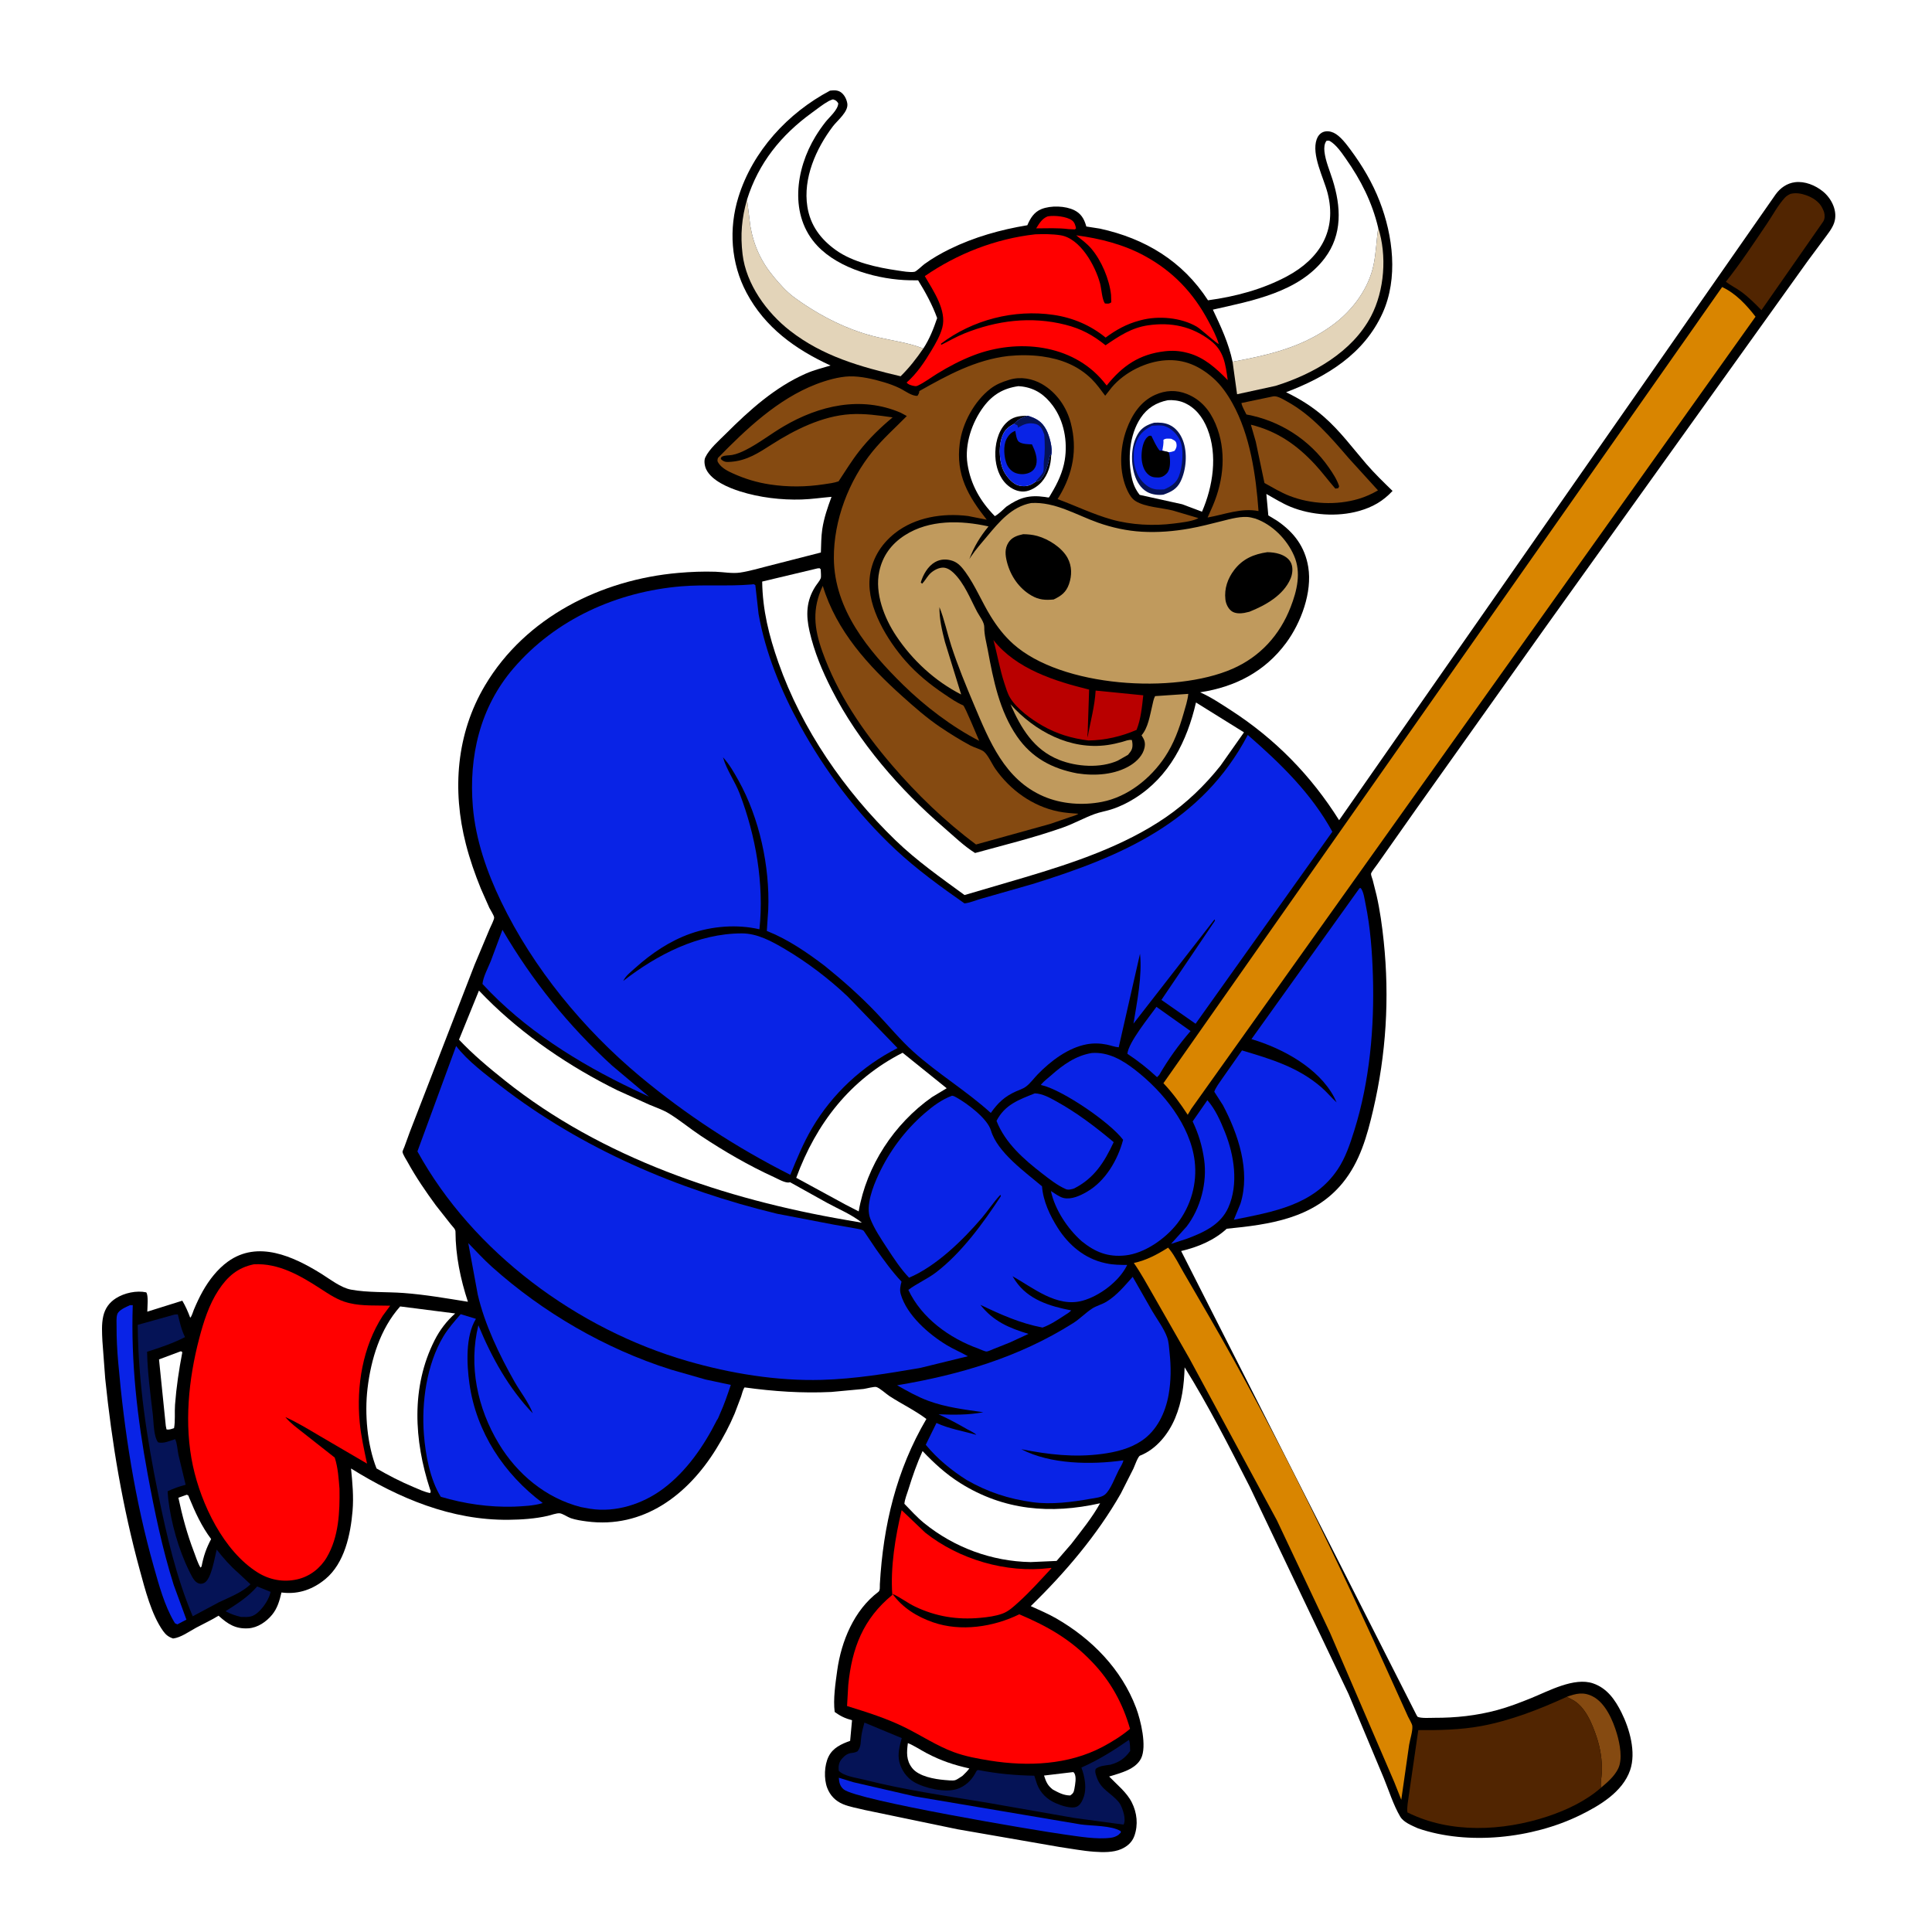<svg version="1.1" xmlns="http://www.w3.org/2000/svg" style="display: block;" viewBox="0 0 2048 2048" width="1024" height="1024">
<path transform="translate(0,0)" fill="rgb(255,255,255)" d="M -0 -0 L 2048 0 L 2048 2048 L -0 2048 L -0 -0 z"/>
<path transform="translate(0,0)" fill="rgb(0,0,0)" d="M 879.849 96.087 C 883.399 95.651 887.262 95.395 890.5 97.25 C 894.735 99.676 897.341 104.855 898.157 109.5 C 899.713 118.352 887.785 127.467 882.823 134.029 C 865.012 157.58 851.093 188.891 855.837 219.054 C 858.965 238.942 869.945 253.588 886.063 265.12 C 904.166 278.072 930.137 283.673 951.759 286.77 C 956.712 287.48 964.486 288.99 969.392 288.126 C 971.424 287.769 977.782 281.494 979.892 279.958 C 988.376 273.782 997.446 268.591 1006.86 263.981 C 1032.79 251.283 1060.61 243.462 1089.02 238.755 C 1092.2 231.36 1096.11 224.798 1103.96 221.639 C 1113.91 217.633 1129.43 218.136 1138.91 222.888 C 1145.79 226.338 1149.05 231.733 1151.19 238.864 L 1151.55 240.108 L 1165.89 242.342 C 1213.83 252.803 1253.55 276.713 1280.53 318.331 C 1309.6 314.399 1338.44 306.746 1364.38 292.839 C 1398.96 274.3 1417.5 244.395 1407.28 204.557 C 1403.18 188.571 1389.92 163.977 1395.76 147.595 C 1396.92 144.334 1399.26 141.325 1402.5 139.996 C 1406.04 138.547 1410.27 139.122 1413.65 140.687 C 1420.55 143.88 1426.97 152.513 1431.43 158.5 C 1444.08 175.494 1454.85 193.676 1462.52 213.471 C 1476.73 250.108 1482.23 295.006 1465.64 331.79 C 1446.02 375.266 1406.17 399.53 1363.31 415.774 C 1378.01 422.901 1391.13 431.043 1403.46 441.86 C 1420.57 456.871 1433.52 474.537 1448.23 491.64 C 1456.98 501.798 1466.59 511.066 1476.17 520.413 C 1465.95 531.36 1454.87 537.659 1440.45 541.708 C 1417.6 548.126 1389.99 546.224 1368.04 537.24 C 1359.18 533.612 1350.72 528.302 1342.38 523.608 L 1344.48 546.341 L 1353.94 552.134 C 1371.6 564.215 1383.25 579.518 1386.79 600.982 C 1391.21 627.733 1379.12 660.162 1363.38 681.458 C 1340.82 711.975 1309.37 728.24 1272.16 733.866 C 1283.59 738.938 1294.26 746.103 1304.74 752.877 C 1351.78 783.294 1389.73 822.034 1419.51 869.456 L 1882.28 206.026 C 1887.27 199.168 1894.25 194.219 1902.85 193.15 C 1913.2 191.861 1924.27 196.402 1932.23 202.822 C 1941.68 210.452 1948.43 224.053 1944.26 236.247 C 1942.25 242.139 1937.9 247.439 1934.27 252.423 L 1916.19 276.783 L 1638.87 664 L 1501.17 857.699 L 1460.08 916.071 C 1458.7 918.118 1453.48 924.498 1453.34 926.272 C 1453.23 927.766 1454.69 931.333 1455.12 932.846 L 1459.22 949.134 C 1462.84 965.089 1465.1 981.531 1466.8 997.799 C 1473.08 1057.9 1469.38 1117.53 1455.67 1176.37 C 1449.19 1204.16 1441.56 1231.64 1423.15 1254.09 C 1392.33 1291.69 1345.83 1298.05 1300.4 1302.51 C 1286.86 1314.95 1269.71 1321.98 1252.06 1326.15 L 1500.93 1816.8 C 1501.08 1817.07 1502.4 1819.7 1502.64 1819.82 C 1506.32 1821.7 1516.13 1820.94 1520.48 1820.95 C 1542.98 1821.04 1565.2 1818.67 1586.96 1812.79 C 1599.3 1809.45 1611.21 1804.88 1623.04 1800.09 C 1641.49 1792.63 1668.66 1777.59 1688.73 1784.46 C 1703.54 1789.53 1712.05 1801.76 1718.75 1815.17 C 1727.42 1832.51 1734.56 1857.4 1727.99 1876.46 C 1719.97 1899.73 1695.44 1914.16 1674.52 1924.37 C 1624.49 1948.78 1556.09 1956.43 1503.01 1938.07 C 1496.76 1935.19 1487.97 1931.88 1484.32 1925.73 C 1477.06 1913.51 1472.27 1897.99 1466.84 1884.8 L 1429.53 1795.72 L 1324.76 1576.01 C 1303.01 1533.34 1281.04 1490.11 1255.75 1449.4 C 1255.11 1468.37 1253.06 1485.69 1245.64 1503.37 C 1238.61 1520.14 1225.7 1536.28 1208.44 1543.06 C 1206.24 1543.93 1202.69 1554.16 1201.44 1556.86 L 1188.06 1583.31 C 1163.11 1627.15 1128.69 1667.55 1092.65 1702.55 C 1101.78 1706.75 1111.18 1710.67 1119.88 1715.7 C 1157.38 1737.36 1188.89 1769.43 1204.31 1810.41 C 1209.19 1823.38 1215.98 1851.23 1209.56 1864.03 C 1203.61 1875.88 1187.36 1879.54 1175.74 1883.19 C 1183.93 1891.72 1194.25 1899.82 1199.67 1910.45 C 1205.31 1921.54 1206.66 1934.3 1202.51 1946.05 C 1200.12 1952.82 1195.06 1957.25 1188.55 1960.11 C 1180.06 1963.85 1169.08 1963.56 1160 1962.92 C 1147.67 1962.05 1135.27 1959.6 1123.03 1957.86 L 1015 1939.1 L 916.439 1918.62 C 908.956 1916.71 900.549 1915.41 893.457 1912.41 C 885.532 1909.06 879.874 1903.18 876.849 1895.15 C 873.233 1885.54 873.786 1871.23 878.314 1862.05 C 882.946 1852.65 891.922 1848.73 901.188 1845.35 L 903.186 1823.5 C 895.951 1821.62 890.784 1819.1 884.793 1814.76 C 883.071 1801.23 885.599 1784.39 887.475 1770.85 C 891.774 1739.81 905.368 1706.78 931.055 1687.5 C 933.183 1685.9 932.53 1682.03 932.678 1679.41 C 936.216 1617.06 950.137 1558.43 982.009 1504.16 C 969.762 1494.94 955.824 1488.33 943 1480 C 939.428 1477.68 932.692 1471.41 929.001 1470.3 C 926.774 1469.63 918.481 1471.94 915.5 1472.35 L 881.204 1475.54 C 850.258 1477.03 819.937 1474.95 789.281 1470.7 C 787.398 1473.29 786.633 1477.36 785.595 1480.44 L 778.739 1498.48 C 773.287 1511.44 766.601 1523.9 759.222 1535.86 C 728.975 1584.88 681.83 1620.69 621.915 1612.76 C 616.46 1612.03 610.31 1611.15 605.103 1609.36 C 601.812 1608.23 596.459 1604.49 593.38 1604.16 C 590.126 1603.81 584.048 1606.07 580.676 1606.86 C 567.558 1609.93 552.66 1610.9 539.146 1611.04 C 478.336 1611.67 422.979 1588.27 372.104 1556.66 C 373.614 1571.59 374.995 1586.68 373.72 1601.68 C 371.591 1626.72 365.235 1657.08 344.85 1673.93 C 331.937 1684.61 317.005 1690.04 300.235 1688.3 L 298.36 1688.1 C 296.43 1696.56 294.073 1704.83 288.47 1711.66 C 282.333 1719.13 273.213 1725.45 263.354 1726.08 C 249.63 1726.96 241.431 1721.53 231.657 1712.7 C 224.099 1717.42 215.864 1721.15 208.018 1725.38 C 200.797 1729.28 191.718 1735.95 183.5 1736.87 C 178.79 1735.33 175.832 1733.06 172.927 1728.99 C 160.487 1711.56 153.808 1684.88 148.22 1664.45 C 129.982 1597.79 118.564 1530.02 111.527 1461.3 L 108.555 1421.54 C 108.144 1412.95 107.546 1403.8 109.436 1395.32 C 111.284 1387.03 115.795 1380.7 122.985 1376.15 C 131.822 1370.56 144.716 1367.73 155 1369.95 C 157.547 1373.13 156.164 1385.79 156.139 1390.43 L 193.267 1378.79 C 196.724 1384.68 199.269 1390.4 201.618 1396.81 C 203.221 1395.61 204.639 1390.37 205.475 1388.39 C 208.294 1381.73 211.358 1375.05 214.916 1368.75 C 221.593 1356.92 230.419 1345.44 241.491 1337.41 C 273.243 1314.41 310.945 1331.85 340.221 1349.99 C 349.677 1355.85 361.175 1365.02 372.029 1367.05 C 389.763 1370.36 409.776 1369.28 427.848 1370.63 C 450.694 1372.33 473.395 1376.3 496.003 1379.93 C 488.123 1356.01 482.901 1330.8 482.828 1305.49 C 482.821 1302.92 479.638 1300.02 477.987 1297.96 L 462.112 1277.82 C 451.356 1263.15 440.873 1247.87 432.107 1231.91 C 430.697 1229.34 427.057 1223.85 426.676 1221.05 C 426.581 1220.36 428.333 1216.62 428.624 1215.83 L 434.606 1199.43 L 503.02 1022.86 L 519.178 984.362 C 520.123 982.17 524.068 974.548 523.811 972.531 C 523.501 970.085 519.96 964.841 518.726 962.342 L 509.723 941.982 C 503.406 926.498 498.021 910.996 493.857 894.791 C 479.167 837.633 483.65 777.752 514.201 726.46 C 557.244 654.197 637.25 614.417 719.204 607.293 C 732.228 606.16 745.319 605.633 758.388 606.061 C 766.776 606.336 776.195 608.184 784.5 606.965 C 794.396 605.512 804.585 602.404 814.317 599.971 L 870.162 585.68 C 870.483 577.508 870.433 569.002 871.651 560.917 C 873.447 548.999 877.282 537.935 881.449 526.675 C 870.836 527.559 860.446 529.155 849.761 529.488 C 828.244 530.157 805.056 527.39 784.5 520.887 C 772.278 517.02 754.426 509.612 748.62 497.544 C 746.958 494.089 745.965 488.402 747.666 484.815 C 751.977 475.723 762.521 466.682 769.603 459.603 C 794.46 434.761 821.482 410.464 853.956 396.132 C 862.425 392.395 871.538 390.056 880.41 387.466 C 843.144 370.342 810.949 347.209 791.352 310.328 C 774.727 279.041 772.317 242.432 782.773 208.833 C 797.935 160.11 835.108 119.793 879.849 96.087 z"/>
<path transform="translate(0,0)" fill="rgb(255,0,0)" d="M 1110.24 229.5 L 1111.27 229.265 C 1118.01 228.177 1130.59 229.453 1136.21 233.5 C 1139.13 235.597 1139.88 238.675 1140.63 242 L 1139.5 243.166 L 1132.88 242.896 C 1121.55 241.43 1109.8 242.053 1098.39 242.08 C 1101.59 236.952 1104.47 231.903 1110.24 229.5 z"/>
<path transform="translate(0,0)" fill="rgb(255,255,255)" d="M 1137.49 1878.5 C 1138.27 1878.88 1138.33 1878.79 1138.86 1879.68 C 1141.34 1883.82 1139.68 1891.79 1138.88 1896.38 C 1138.25 1899.96 1137.48 1901.23 1134.5 1903.26 C 1127.45 1903.23 1122.16 1900.28 1116.12 1897.05 C 1110.42 1892.69 1108.87 1888.75 1106.71 1882.15 L 1137.49 1878.5 z"/>
<path transform="translate(0,0)" fill="rgb(5,19,86)" d="M 272.624 1681.7 L 286.837 1687.44 C 285.35 1694.74 279.989 1702.9 274.704 1708.02 C 268.007 1714.5 264.101 1714.25 255.37 1714.01 C 249.487 1712.6 244.42 1710.92 239.108 1707.96 C 251.63 1699.95 262.758 1693.04 272.624 1681.7 z"/>
<path transform="translate(0,0)" fill="rgb(255,255,255)" d="M 197.92 1584.5 C 200.137 1585.26 199.584 1585.3 200.446 1587.39 C 207.034 1603.34 213.439 1617.54 223.798 1631.47 C 218.537 1641.43 215.791 1649.51 213.675 1660.5 L 212.53 1661.73 C 209.533 1656.8 207.589 1650.22 205.5 1644.78 C 198.313 1626.05 193.275 1607.25 189.102 1587.66 L 197.92 1584.5 z"/>
<path transform="translate(0,0)" fill="rgb(255,255,255)" d="M 191.381 1432.5 C 192.827 1432.61 192.177 1432.32 193.257 1433.5 C 189.687 1452.07 186.979 1470.14 185.547 1489 C 184.93 1497.12 185.96 1505.97 184.5 1513.9 C 181.618 1514.75 179.455 1515.89 176.5 1515.19 L 175.754 1511.5 L 168.559 1441.02 L 191.381 1432.5 z"/>
<path transform="translate(0,0)" fill="rgb(255,255,255)" d="M 962.392 1847.74 C 969.256 1850.55 975.966 1855.12 982.574 1858.58 C 997.68 1866.5 1011 1870.88 1027.54 1874.61 C 1025.45 1877.56 1022.83 1879.97 1020.25 1882.5 C 1018.18 1883.72 1014.8 1886.36 1012.6 1887.03 C 1010.04 1887.82 1004.13 1887.12 1001.35 1886.88 C 990.601 1885.97 973.87 1883.09 966.916 1874.17 C 960.492 1865.92 961.098 1857.43 962.392 1847.74 z"/>
<path transform="translate(0,0)" fill="rgb(133,74,17)" d="M 1660.9 1798.7 C 1670.61 1795.2 1678.35 1793.19 1688.27 1798.22 C 1701.95 1805.16 1709.93 1824.05 1714.03 1838 C 1717.05 1848.26 1720.38 1864.93 1715.19 1875.1 C 1711.01 1883.3 1704.12 1889.12 1697.23 1894.96 C 1696.28 1890.08 1697.82 1883.85 1698.02 1878.77 C 1698.53 1866.2 1696.49 1853.3 1692.52 1841.38 C 1687.83 1827.29 1680.35 1808.46 1666.18 1801.5 L 1660.9 1798.7 z"/>
<path transform="translate(0,0)" fill="rgb(192,154,93)" d="M 1071.13 746.551 C 1096.9 775.209 1134.49 795.376 1174 789.756 C 1179.34 788.996 1184.63 787.792 1189.82 786.348 C 1192.92 785.487 1196.67 783.799 1199.87 784.5 L 1200.38 787.566 C 1200.95 793.641 1199.38 795.852 1195.68 800.192 L 1184.8 806.355 C 1166.36 814.543 1141.37 812.864 1122.84 805.536 C 1095.76 794.821 1082.28 771.868 1071.13 746.551 z"/>
<path transform="translate(0,0)" fill="rgb(9,35,230)" d="M 1225.88 1067.31 L 1262.04 1092.97 C 1249.47 1107.53 1238.45 1122.85 1228.82 1139.5 L 1226.5 1141.85 C 1216.54 1132.54 1206.42 1124.59 1195.07 1117.07 C 1196.09 1105.13 1218.37 1077.78 1225.88 1067.31 z"/>
<path transform="translate(0,0)" fill="rgb(9,35,230)" d="M 889.167 1884.5 L 904.703 1889.24 L 969.845 1904.26 L 1115.22 1928.84 L 1145.9 1934.01 C 1157.58 1935.61 1178.17 1935.04 1187.93 1941.02 L 1188.2 1942.5 L 1185.5 1945.14 C 1183 1946.78 1180.56 1947.72 1177.6 1948.11 C 1162.48 1950.1 1143.67 1946.74 1128.5 1944.65 C 1099.25 1940.63 908.232 1908.5 894.341 1896.8 C 890.327 1893.42 889.535 1889.48 889.167 1884.5 z"/>
<path transform="translate(0,0)" fill="rgb(9,35,230)" d="M 1279.86 1166.26 C 1288.37 1175.91 1293.82 1188.41 1298.54 1200.23 C 1308.31 1224.67 1313.1 1255.14 1302.08 1280 C 1293.96 1298.3 1275.98 1306.41 1258.36 1313.02 L 1241.33 1318.61 L 1257.89 1300.16 C 1272.72 1280.81 1279.82 1253.46 1276.44 1229.3 C 1274.41 1214.85 1270.52 1201.94 1264.25 1188.74 L 1279.86 1166.26 z"/>
<path transform="translate(0,0)" fill="rgb(9,35,230)" d="M 137.87 1383.5 L 140.725 1383.5 C 138.721 1443.96 145.468 1502.88 156.477 1562.33 C 163.835 1602.06 171.979 1641.48 184.132 1680.09 L 197.62 1716.88 L 188.016 1721.89 L 185.5 1720.73 L 184.551 1719.17 C 174.326 1701.85 168.561 1680.37 163.102 1661.12 C 143.063 1590.46 131.671 1517.08 125.281 1443.96 C 124.184 1431.41 123.492 1418.75 123.573 1406.15 C 123.599 1402.26 123.104 1396.75 124.333 1393.16 C 125.933 1388.49 133.67 1385.53 137.87 1383.5 z"/>
<path transform="translate(0,0)" fill="rgb(227,212,185)" d="M 1460.93 241.477 C 1470.35 270.759 1467.68 307.823 1453.39 335.184 C 1433.63 373.037 1391.57 396.819 1352.03 409.066 L 1311.35 417.916 L 1306.58 383.473 C 1345.79 376.238 1381.61 367.912 1414.16 343.401 C 1434.33 328.207 1451.11 305.372 1456.15 280.307 C 1458.73 267.434 1459.13 254.427 1460.93 241.477 z"/>
<path transform="translate(0,0)" fill="rgb(81,37,1)" d="M 1898.04 205.5 C 1903.52 204.167 1909.14 205.025 1914.4 206.859 C 1921.39 209.298 1928.57 213.786 1931.82 220.698 L 1932.3 221.772 C 1932.78 222.791 1933.28 223.746 1933.59 224.835 C 1934.51 228.087 1934.52 231.928 1932.69 234.838 L 1867.2 328.79 C 1860.61 321.98 1853.27 314.659 1845.57 309.115 C 1840.37 305.368 1834.61 302.586 1829.49 298.68 C 1845.1 279.006 1859.27 257.497 1873.35 236.666 C 1879.31 227.839 1884.81 217.394 1892 209.601 C 1893.74 207.708 1895.73 206.566 1898.04 205.5 z"/>
<path transform="translate(0,0)" fill="rgb(9,35,230)" d="M 532.616 985.651 C 563.983 1039.34 602.78 1087.52 648.681 1129.44 L 687.965 1162.5 L 671.405 1154.74 C 613.05 1127.02 555.489 1090.92 511.444 1043.02 C 512.158 1035.53 517.332 1026.08 520.183 1018.97 L 532.616 985.651 z"/>
<path transform="translate(0,0)" fill="rgb(5,19,86)" d="M 185.006 1393.5 C 186.171 1393.34 187.326 1393.34 188.5 1393.3 C 190.686 1402.09 192.123 1409.16 196.118 1417.4 C 183.16 1424.02 169.765 1428.55 155.917 1432.92 C 156.394 1455.43 159.428 1477.28 162.016 1499.6 C 162.978 1507.9 162.735 1522.25 167.5 1528.9 C 172.983 1530.6 180.238 1527.35 185.675 1525.52 C 187.832 1530.12 188.123 1537.08 189.162 1542.18 L 196.785 1573.95 C 190.266 1575.59 183.694 1577.89 177.665 1580.85 L 178.344 1589 C 181.238 1613.83 189.286 1642.62 200.366 1664.95 C 202.352 1668.95 205.106 1675.48 209.087 1677.77 C 211.457 1679.13 213.491 1679.19 216 1678.19 C 224.075 1674.98 227.52 1650.73 229.73 1642.63 C 236.617 1651.45 243.972 1659.86 252.431 1667.19 L 265.52 1679.4 C 256.474 1688.23 243.213 1693.13 231.912 1698.55 L 204.292 1713.33 C 186.968 1672.31 176.731 1628.08 167.853 1584.58 C 155.668 1524.88 146.476 1465.44 145.993 1404.39 L 185.006 1393.5 z"/>
<path transform="translate(0,0)" fill="rgb(185,0,0)" d="M 1153.77 784.941 C 1136.26 782.756 1120.37 778.048 1104.99 769.238 C 1093.23 762.505 1077.87 751.403 1070.8 739.756 C 1067.95 735.054 1066.39 729.444 1064.67 724.236 C 1059.74 709.292 1057.21 693.647 1053.06 678.471 C 1077.11 709.102 1118.17 722.087 1154.52 731 L 1153.01 776.261 C 1152.77 778.265 1152.66 779.817 1152.88 781.846 C 1155.78 764.996 1160.4 749.388 1161.43 732.045 L 1211.91 737.049 C 1210.57 749.166 1209.39 762.331 1204.79 773.726 C 1188.79 780.658 1171.24 784.77 1153.77 784.941 z"/>
<path transform="translate(0,0)" fill="rgb(227,212,185)" d="M 978.753 369.426 C 971.447 380.132 963.922 389.743 954.688 398.874 C 912.221 388.825 872.562 377.906 837.432 350.566 C 812.761 331.367 790.95 301.337 787.139 269.495 C 784.706 249.166 786.204 231.141 791.9 211.521 L 795.376 239.5 C 798.983 260.582 806.899 277.526 820.584 293.911 C 826.755 301.3 833.335 308.715 841.036 314.577 L 844.068 316.772 C 869.571 335.131 899.679 350.408 930.466 357.487 C 946.817 361.247 963.07 363.295 978.753 369.426 z"/>
<path transform="translate(0,0)" fill="rgb(9,35,230)" d="M 1096.94 1159 C 1105.17 1159.3 1112.71 1163.6 1119.78 1167.5 C 1141.41 1179.42 1161.73 1194.85 1180.56 1210.74 C 1170.71 1231.8 1160.1 1248.86 1138.76 1259.74 C 1136.39 1260.66 1132.4 1261.63 1129.97 1260.57 C 1120.79 1256.58 1112.58 1250.03 1104.71 1243.94 C 1085.15 1228.8 1065.54 1211.68 1056.35 1188.18 C 1065.23 1170.91 1079.96 1165.8 1096.94 1159 z"/>
<path transform="translate(0,0)" fill="rgb(133,74,17)" d="M 1348.86 420.336 C 1349.86 420.169 1350.31 420.027 1351.27 420.073 C 1355.3 420.265 1360.54 423.485 1364.1 425.447 C 1390.95 440.236 1410.29 463.209 1429.98 486 L 1460.72 519.803 C 1454.23 523.632 1447.2 526.76 1439.97 528.888 C 1416.52 535.786 1389.65 534.495 1366.89 525.636 C 1357.67 522.05 1349.03 516.752 1340.38 512.003 L 1331.19 468.265 L 1325.98 450.182 C 1353.52 456.954 1374.4 471.358 1393.66 492.015 C 1401.36 500.271 1408.07 509.444 1415.5 517.943 L 1418.63 517.5 L 1419.54 515.5 C 1417.42 508.584 1412.87 501.719 1408.76 495.775 C 1388.16 466.014 1356.63 445.805 1321.25 439.358 C 1319.45 435.619 1316.72 431.283 1315.96 427.218 L 1348.86 420.336 z"/>
<path transform="translate(0,0)" fill="rgb(255,255,255)" d="M 1237.81 424.286 C 1243.15 423.791 1249.63 424.586 1254.62 426.66 C 1267.14 431.86 1275.04 442.351 1279.92 454.646 C 1290.95 482.436 1285.78 515.721 1274.16 542.436 L 1253.25 534.558 L 1208.11 524.585 C 1204 519.379 1201.44 513.8 1199.96 507.34 C 1195.23 486.612 1197.12 461.059 1209.18 442.941 C 1216.09 432.567 1225.77 426.646 1237.81 424.286 z"/>
<path transform="translate(0,0)" fill="rgb(5,19,86)" d="M 1223.44 448.1 C 1229.05 447.795 1234.45 448.003 1239.66 450.377 C 1246.66 453.571 1251.43 460.095 1254.05 467.173 C 1258.87 480.2 1257.53 498.016 1251.44 510.417 C 1247.48 518.48 1241.33 521.499 1233.35 524.329 C 1227.9 525.146 1221.01 524.295 1216.13 521.548 C 1209.02 517.541 1204.86 510.435 1202.57 502.83 C 1198.53 489.412 1198.93 472.395 1206.12 460.125 C 1210.13 453.26 1216.08 450.226 1223.44 448.1 z"/>
<path transform="translate(0,0)" fill="rgb(9,35,230)" d="M 1221.17 451.264 C 1225.29 451.131 1230.55 450.455 1234.51 451.681 C 1241.49 453.842 1247.52 459.96 1250.71 466.5 C 1255.43 476.153 1253.47 495.346 1249.53 505.147 C 1246.6 512.435 1241 515.752 1234.11 518.78 C 1228.68 519.021 1224.63 519.355 1219.52 517.034 C 1213.55 514.322 1207.6 507.612 1205.28 501.491 L 1204.74 500 C 1202.01 492.957 1201.62 488.05 1201.85 480.5 C 1201.95 477.138 1202.6 474.298 1203.6 471.071 C 1206.75 460.928 1212.16 456.074 1221.17 451.264 z"/>
<path transform="translate(0,0)" fill="rgb(255,255,255)" d="M 1232.16 477.787 C 1232.8 473.922 1233.56 470.172 1233.29 466.234 C 1235.75 464.439 1238.62 464.996 1241.5 465.104 C 1243.89 466.427 1246.38 467.019 1247 470 C 1247.67 473.23 1246.86 475.49 1245 477.948 C 1242.91 478.772 1241.21 479.21 1238.97 479.44 C 1236.77 478.648 1234.45 478.269 1232.16 477.787 z"/>
<path transform="translate(0,0)" fill="rgb(0,0,0)" d="M 1238.97 479.44 L 1239.68 482.333 C 1240.58 487.895 1241.02 497.314 1236.93 501.712 C 1234.33 504.518 1231.4 506.157 1227.5 506.161 C 1222.6 506.165 1219.54 505.483 1216.02 501.87 C 1211.4 497.122 1209.94 488.919 1210.1 482.5 C 1210.26 476.583 1211.66 467.363 1216.34 463.29 C 1218.06 461.794 1218.18 461.78 1220.5 462.001 C 1223.18 467.345 1225.37 472.742 1229.1 477.471 L 1232.16 477.787 C 1234.45 478.269 1236.77 478.648 1238.97 479.44 z"/>
<path transform="translate(0,0)" fill="rgb(5,19,86)" d="M 916.333 1826.02 L 955.881 1842.45 C 953.725 1850.45 951.342 1859.05 953.272 1867.38 C 955.276 1876.02 961.082 1884.43 968.78 1888.94 C 980.065 1895.54 1001.56 1900.54 1014.25 1896.5 C 1022.88 1893.76 1029.88 1887.37 1034.05 1879.34 L 1035.03 1877.5 C 1035.98 1876.37 1036.35 1876.16 1037.7 1876.42 C 1057.48 1880.28 1076.3 1881.95 1096.4 1882.34 L 1099.39 1891.48 C 1103.04 1900.88 1110.02 1907.47 1119.19 1911.47 C 1124.85 1913.95 1135.74 1917.71 1141.45 1915.14 C 1144.62 1913.71 1146.54 1910.35 1147.85 1907.26 L 1148.3 1906.14 C 1152.39 1896.16 1149.94 1883.46 1146.33 1873.7 C 1164.68 1865.53 1180.15 1855.85 1196.6 1844.43 C 1198.17 1847.05 1197.79 1852.95 1198.02 1856.13 C 1192.29 1864.03 1186.61 1867.98 1177.09 1870.66 C 1171.77 1871.52 1165.83 1871.65 1161.5 1875.07 C 1160.43 1878.01 1161.48 1880.63 1162.41 1883.48 C 1166.95 1897.3 1177.63 1900.2 1186.02 1910.44 C 1188.6 1913.58 1190.46 1919.23 1191.39 1923.12 C 1192.17 1926.37 1192.67 1931.32 1191 1934.16 L 1139.33 1927.2 L 1045.26 1910.73 C 1001.69 1903.49 958.879 1897.43 915.982 1886.53 C 908.375 1884.6 894.291 1882.89 889.08 1877 C 888.616 1871.74 889.202 1867.98 892.846 1863.92 C 895.652 1860.79 898.707 1858.58 902.961 1858.19 C 905.379 1857.97 906.771 1857.54 908.956 1856.5 C 913.089 1851.51 912.169 1846.09 913.093 1840 C 913.806 1835.3 915.064 1830.59 916.333 1826.02 z"/>
<path transform="translate(0,0)" fill="rgb(255,255,255)" d="M 424.193 1384.88 L 482.502 1392.32 C 473.443 1400.35 466.154 1409.94 460.692 1420.73 C 435.501 1470.5 438.946 1526.89 455.777 1578.5 C 456.445 1580.58 456.908 1580.61 456 1582.72 C 449.966 1581.63 443.879 1578.66 438.243 1576.3 C 424.614 1570.58 411.902 1564.03 399.151 1556.62 C 389.243 1531.48 386.416 1498.77 389.574 1471.98 C 393.242 1440.86 403.005 1408.67 424.193 1384.88 z"/>
<path transform="translate(0,0)" fill="rgb(255,255,255)" d="M 1079.58 409.346 L 1083.5 409.703 C 1097.61 411.61 1107.59 418.693 1115.91 429.899 C 1127.96 446.131 1131.88 467.932 1128.69 487.656 C 1126.68 500.086 1121.14 512.132 1114.63 522.793 C 1114.31 523.319 1112.16 527.231 1111.77 527.399 C 1111.5 527.516 1108.23 526.875 1107.84 526.82 C 1090.86 524.429 1080.84 527.383 1066.76 537.101 C 1062.95 540.472 1059.02 544.641 1054.59 547.147 C 1039.23 531.547 1028.97 513.733 1025.57 491.806 C 1022.36 471.069 1030.3 447.658 1042.66 431.113 C 1052.25 418.275 1063.81 411.559 1079.58 409.346 z"/>
<path transform="translate(0,0)" fill="rgb(0,0,0)" d="M 1114.28 482.646 C 1114.04 492.899 1110.95 503.21 1104.08 511.009 C 1099.7 515.979 1092.32 520.592 1085.61 521.007 C 1078.76 521.43 1072.27 518.238 1067.31 513.672 C 1059.2 506.204 1055.56 494.541 1055.11 483.742 C 1054.6 471.662 1057.57 457.581 1066.21 448.701 C 1073.03 441.698 1080.11 440.732 1089.33 440.711 C 1083.62 442.805 1079.14 444.46 1075.12 449.201 C 1067.67 453.065 1064.09 456.576 1061.61 464.759 C 1058.41 475.347 1059.34 491.619 1065 501.2 C 1068.12 506.478 1073.91 513.259 1080.08 514.689 C 1086.09 516.08 1090.96 515.323 1096 511.895 L 1097.39 510.906 C 1098.88 510.397 1100.68 509.881 1101.99 508.995 C 1107.21 505.477 1110.86 492.997 1111.95 487.188 C 1112.31 485.28 1112.63 483.772 1113.49 482 L 1114.28 482.646 z"/>
<path transform="translate(0,0)" fill="rgb(9,35,230)" d="M 1089.33 440.711 C 1098.32 443.293 1104.41 446.836 1109 455.361 C 1112.32 461.504 1116.31 475.635 1114.28 482.646 L 1113.49 482 C 1112.63 483.772 1112.31 485.28 1111.95 487.188 C 1110.86 492.997 1107.21 505.477 1101.99 508.995 C 1100.68 509.881 1098.88 510.397 1097.39 510.906 L 1096 511.895 C 1090.96 515.323 1086.09 516.08 1080.08 514.689 C 1073.91 513.259 1068.12 506.478 1065 501.2 C 1059.34 491.619 1058.41 475.347 1061.61 464.759 C 1064.09 456.576 1067.67 453.065 1075.12 449.201 C 1079.14 444.46 1083.62 442.805 1089.33 440.711 z"/>
<path transform="translate(0,0)" fill="rgb(5,19,86)" d="M 1089.33 440.711 C 1098.32 443.293 1104.41 446.836 1109 455.361 C 1112.32 461.504 1116.31 475.635 1114.28 482.646 L 1113.49 482 C 1112.63 483.772 1112.31 485.28 1111.95 487.188 C 1110.86 492.997 1107.21 505.477 1101.99 508.995 C 1100.68 509.881 1098.88 510.397 1097.39 510.906 C 1099.33 508.44 1105.09 502.759 1105.88 500.118 C 1106.78 497.078 1106.08 492.152 1106.55 488.795 C 1107.85 479.614 1107.63 470.098 1107 460.855 L 1105.28 456.36 C 1103.91 453.266 1101.54 450.481 1098.19 449.546 C 1090.65 447.441 1085.33 449.532 1079.19 453.387 L 1078.5 450.822 L 1075.12 449.201 C 1079.14 444.46 1083.62 442.805 1089.33 440.711 z"/>
<path transform="translate(0,0)" fill="rgb(0,0,0)" d="M 1093.89 471.026 C 1097.01 477.365 1100.23 485.529 1098.38 492.717 C 1097.54 495.954 1095.5 498.686 1092.59 500.359 C 1087.93 503.048 1081.76 503.254 1076.75 501.477 C 1072.38 499.929 1068.73 495.963 1067.08 491.716 C 1064.29 484.539 1063.3 472.781 1066.83 465.7 C 1068.9 461.544 1071.83 458.26 1076.26 456.728 C 1076.78 459.707 1077.54 466.606 1080.21 468.434 C 1083.66 470.792 1089.79 470.97 1093.89 471.026 z"/>
<path transform="translate(0,0)" fill="rgb(255,255,255)" d="M 977.945 1538.19 C 990.177 1551.04 1002.75 1562.6 1017.86 1572.1 C 1064.08 1601.16 1113.81 1605.27 1166.16 1593.53 C 1157.75 1608.73 1146.27 1622.75 1135.72 1636.52 L 1120.04 1654.65 L 1092.5 1655.87 C 1051.34 1655.14 1011.48 1640.45 979.529 1614.5 C 972.064 1608.44 965.403 1600.98 958.688 1594.09 C 959.098 1589.22 961.505 1583.52 962.968 1578.78 C 967.228 1564.98 971.993 1551.35 977.945 1538.19 z"/>
<path transform="translate(0,0)" fill="rgb(255,255,255)" d="M 956.799 1115.96 L 1003.53 1153.59 L 987.928 1163 C 947.84 1191.28 918.51 1235.77 910.239 1284.13 L 896.32 1276.96 L 844.045 1248.52 C 865.192 1190.8 901.35 1144.23 956.799 1115.96 z"/>
<path transform="translate(0,0)" fill="rgb(9,35,230)" d="M 488.326 1393.07 L 504.52 1398.02 C 493.252 1416.27 494.745 1446.29 497.642 1466.82 C 504.895 1518.23 534.305 1562.59 575.329 1593.29 C 565.87 1596.27 554.451 1596.65 544.586 1597.13 C 518.299 1597.83 492.452 1594.14 467.249 1586.65 C 455.772 1568.17 451.05 1541.98 449.365 1520.62 C 446.693 1486.74 452.264 1446.38 469.9 1416.82 C 475.045 1408.2 481.792 1400.65 488.326 1393.07 z"/>
<path transform="translate(0,0)" fill="rgb(255,255,255)" d="M 1306.58 383.473 C 1302.49 363.938 1294.19 346.167 1285.68 328.24 C 1327.1 318.86 1377.1 309.799 1404.35 273.574 C 1423.23 248.474 1421.59 219.041 1412.56 190.422 C 1409.57 180.919 1405.01 170.529 1403.96 160.578 C 1403.56 156.729 1403.73 152.345 1406.18 149.223 C 1407.52 149.166 1408.58 148.823 1409.76 149.526 C 1416.57 153.581 1422.11 161.764 1426.6 168.153 C 1442.52 190.763 1454.52 214.42 1460.93 241.477 C 1459.13 254.427 1458.73 267.434 1456.15 280.307 C 1451.11 305.372 1434.33 328.207 1414.16 343.401 C 1381.61 367.912 1345.79 376.238 1306.58 383.473 z"/>
<path transform="translate(0,0)" fill="rgb(255,255,255)" d="M 791.9 211.521 C 804.053 172.811 827.983 143.187 860.579 119.566 C 866.339 115.392 872.301 110.546 878.5 107.134 C 880.009 106.304 881.37 105.844 883 105.314 C 886.349 106.495 886.542 106.608 888.592 109.5 C 888.37 116.386 879.205 124.081 875.072 129.32 C 871.258 134.156 867.727 139.249 864.515 144.503 C 843.166 179.426 836.29 228.688 866.477 260.639 C 889.749 285.271 931.746 296.514 964.731 297.109 L 973.248 297.146 C 981.03 309.777 988.385 323.218 993.421 337.205 C 989.609 348.466 985.313 359.43 978.753 369.426 C 963.07 363.295 946.817 361.247 930.466 357.487 C 899.679 350.408 869.571 335.131 844.068 316.772 L 841.036 314.577 C 833.335 308.715 826.755 301.3 820.584 293.911 C 806.899 277.526 798.983 260.582 795.376 239.5 L 791.9 211.521 z"/>
<path transform="translate(0,0)" fill="rgb(133,74,17)" d="M 872.187 621.033 C 886.638 668.802 920.495 705.876 956.969 738.5 C 969.545 749.749 982.482 761.172 996.494 770.615 C 1006.93 777.649 1017.64 784.34 1028.73 790.301 C 1032.43 792.29 1040.09 794.379 1042.97 796.751 C 1047.4 800.393 1051.59 809.979 1055.04 814.909 C 1070.86 837.548 1094.74 854.774 1122 860.247 C 1129.05 861.664 1135.9 862.125 1143.08 862.568 C 1141.52 864.091 1137.2 865.14 1135 865.916 L 1113.1 873.436 L 1034.64 895.199 C 1001.86 870.815 971.772 841.793 945.244 810.779 C 914.477 774.809 887.718 735.515 871.706 690.64 C 862.92 666.017 860.669 645.356 872.187 621.033 z"/>
<path transform="translate(0,0)" fill="rgb(9,35,230)" d="M 1157.33 1116.23 C 1174.88 1114.93 1189.95 1123.76 1203.3 1134.14 C 1232.79 1157.05 1261.79 1192.59 1266.41 1230.83 C 1269.26 1254.47 1262.37 1278.56 1247.71 1297.26 C 1235.2 1313.21 1213.26 1328.68 1192.76 1330.82 C 1174.31 1332.75 1160.77 1327.22 1146.68 1315.78 C 1131.68 1302.52 1118.22 1282.29 1114.01 1262.53 C 1117.85 1264.89 1123.15 1268.98 1127.5 1269.94 C 1135.85 1271.77 1144.94 1267.51 1152.01 1263.45 C 1171.78 1252.1 1184.83 1229.73 1190.54 1208.23 C 1176.66 1189.74 1126.83 1155.82 1104.84 1150.49 L 1103.37 1150.14 L 1103.93 1149.25 C 1106.73 1145.96 1110.89 1142.87 1114.16 1139.97 C 1126.9 1128.7 1140.2 1119.07 1157.33 1116.23 z"/>
<path transform="translate(0,0)" fill="rgb(255,255,255)" d="M 507.705 1050.06 L 515.215 1057.79 C 554.511 1097.39 604.412 1131.11 654.424 1155.75 L 688.362 1171.03 C 695.197 1173.94 702.758 1176.45 709.076 1180.31 C 720.706 1187.42 731.464 1196.43 742.861 1203.99 C 767.409 1220.29 793.621 1235.54 820.44 1247.78 C 824.505 1249.64 831.753 1253.91 836.26 1253.51 L 837.5 1253.21 L 876.685 1275.02 C 888.944 1281.75 902.737 1287.3 913.634 1296.12 L 896.923 1293.23 C 768.516 1271.18 638.161 1227.58 535.154 1145.37 C 518.104 1131.76 501.57 1117.98 486.569 1102.07 L 507.705 1050.06 z"/>
<path transform="translate(0,0)" fill="rgb(81,37,1)" d="M 1697.23 1894.96 C 1681.24 1909.03 1660.63 1918.81 1640.5 1925.48 C 1593.16 1941.14 1537.34 1943.95 1491.94 1921.23 C 1491.11 1915.7 1492.86 1908.39 1493.48 1902.78 L 1503.44 1834 C 1525.45 1834.17 1548.15 1833.71 1569.84 1829.73 C 1601.24 1823.97 1631.97 1811.9 1660.9 1798.7 L 1666.18 1801.5 C 1680.35 1808.46 1687.83 1827.29 1692.52 1841.38 C 1696.49 1853.3 1698.53 1866.2 1698.02 1878.77 C 1697.82 1883.85 1696.28 1890.08 1697.23 1894.96 z"/>
<path transform="translate(0,0)" fill="rgb(217,133,0)" d="M 1238.25 1322.55 L 1239.85 1324.45 C 1245.52 1331.58 1249.75 1340.48 1254.36 1348.38 L 1281.73 1395.52 C 1355.25 1522.37 1418.87 1655.6 1478.83 1789.3 L 1492.55 1819.66 C 1493.65 1822.07 1496.87 1827.16 1497.12 1829.61 C 1497.67 1834.91 1494.61 1844.07 1493.73 1849.68 L 1485.41 1907.81 L 1478.02 1889.18 L 1409.8 1730.64 L 1353.55 1611.57 L 1261.07 1440.5 L 1222.5 1372.95 C 1215.79 1361.4 1209.6 1349.76 1201.91 1338.8 C 1215.35 1335.97 1226.72 1329.76 1238.25 1322.55 z"/>
<path transform="translate(0,0)" fill="rgb(255,255,255)" d="M 866.63 602.5 L 868.796 602.341 L 869.999 603.5 C 869.993 605.723 870.686 611.227 869.973 613.062 C 868.924 615.76 865.783 619.353 864.151 621.941 C 854.628 637.051 854.219 652.038 858.101 669.054 C 863.127 691.082 871.6 711.288 881.841 731.338 C 910.22 786.893 953.619 836.732 1000.66 877.348 C 1011.1 886.359 1021.94 896.937 1033.62 904.216 C 1064.96 895.599 1096.19 887.995 1126.92 877.13 C 1138.45 873.053 1149.08 867.004 1160.43 862.877 C 1165.97 860.863 1171.93 859.906 1177.57 858.148 C 1186.55 855.352 1195.05 851.194 1203 846.198 C 1239.53 823.247 1258.33 785.636 1267.79 744.677 L 1318.68 776.328 L 1293.77 811.677 C 1277.16 832.608 1257.95 851.093 1235.91 866.274 C 1191.61 896.781 1137.69 914.721 1086.49 929.968 L 1022.45 948.791 C 997.233 930.378 971.499 912.299 949.027 890.503 C 895.209 838.303 850.032 773.231 825.147 702.324 C 815.148 673.835 808.37 646.791 807.946 616.479 L 866.63 602.5 z"/>
<path transform="translate(0,0)" fill="rgb(255,0,0)" d="M 1097.44 248.382 C 1106.29 248.066 1115.38 248.01 1124.16 249.379 C 1145.21 252.664 1161.02 281.693 1166.09 300.389 C 1167.65 306.128 1168.13 317.316 1171.25 321.696 C 1174.37 321.841 1175.4 322.34 1178.01 320.5 L 1177.74 312.5 C 1175.96 295.976 1167.57 276.125 1156.79 263.51 C 1152.21 258.149 1146.31 253.837 1140.83 249.446 C 1165.74 252.714 1190.79 259.019 1213 271.05 C 1243.29 287.46 1264.95 310.276 1281.04 340.561 C 1285.11 348.221 1289.46 356.259 1291.94 364.597 C 1289.55 364.173 1273.31 349.039 1268.76 346.368 C 1251.9 336.478 1227.95 334.463 1209.28 339.435 L 1207.5 339.924 C 1194.14 343.514 1183.09 349.649 1172.01 357.849 C 1156.07 344.786 1137.17 336.756 1116.71 333.776 C 1074.99 327.701 1031.19 338.895 997.5 364.297 L 997.725 365.56 C 1005.92 361.524 1013.7 356.93 1022.19 353.5 C 1056.58 339.619 1093.05 335.015 1129.35 344.226 C 1146.24 348.513 1158.36 355.126 1171.93 366.014 C 1186.35 356.223 1199.38 347.388 1217.05 344.843 C 1241.51 341.319 1263.34 345.875 1283.15 360.964 C 1297.58 371.951 1299.07 386.102 1301.44 402.93 C 1289.58 390.766 1276.67 378.915 1259.8 374.336 L 1258 373.873 C 1250.3 371.83 1242.61 371.433 1234.69 372.351 C 1207.67 375.482 1189.77 387.821 1173.14 408.657 L 1169.61 404.314 C 1136.44 364.49 1078.47 358.797 1032.03 376.645 C 1018.6 381.804 1005.6 388.619 993.374 396.177 C 986.734 400.284 980.027 405.384 972.984 408.733 C 971.509 409.435 970.678 409.429 969 409.149 C 966.444 408.724 962.615 407.683 961.06 405.5 C 971.888 396.023 980.089 383.69 987.42 371.423 C 991.894 363.937 996.557 355.858 998.854 347.376 C 1003.83 328.987 989.267 308.19 980.324 292.699 C 1014.94 268.822 1055.45 253.035 1097.44 248.382 z"/>
<path transform="translate(0,0)" fill="rgb(9,35,230)" d="M 1441.16 941.5 L 1442.39 941.367 C 1445.49 944.921 1446.54 953.446 1447.51 958.132 C 1452.64 983.072 1454.56 1009 1455.34 1034.41 C 1457 1089.01 1451.99 1146.19 1435.56 1198.5 C 1431.15 1212.54 1426.37 1227.08 1418.15 1239.4 C 1392.56 1277.77 1349.73 1284.47 1307.93 1293 L 1314.98 1275.82 C 1325.74 1241.26 1312.53 1202.17 1296.36 1171.56 L 1287.18 1157.27 C 1288.89 1152.42 1292.62 1147.81 1295.49 1143.5 L 1316.55 1113.49 C 1347.08 1122.6 1375.86 1131.11 1400.55 1152.44 C 1406.33 1157.43 1411.22 1163.41 1416.86 1168.62 L 1414.19 1163 C 1397.64 1131.81 1359.17 1111.13 1326.59 1101.51 L 1441.16 941.5 z"/>
<path transform="translate(0,0)" fill="rgb(9,35,230)" d="M 1200.69 1353.49 L 1221.35 1389.69 C 1226.52 1398.55 1233.92 1408.25 1237.3 1417.89 C 1239 1422.71 1239.2 1428.3 1239.75 1433.37 C 1241.4 1448.47 1241.46 1463.68 1238.75 1478.66 C 1235.33 1497.55 1226.53 1516.3 1210.2 1527.28 C 1197.71 1535.68 1182.85 1539.3 1168.13 1541.25 C 1138.7 1545.14 1111.44 1541.92 1082.61 1536.21 C 1113.52 1552.38 1156.99 1552.82 1190.82 1548.03 C 1190.31 1551.32 1187.5 1555.35 1185.91 1558.39 C 1182.15 1565.58 1177.31 1579.26 1171.37 1584.24 C 1167.52 1587.48 1160.77 1587.92 1155.96 1588.79 C 1136.46 1592.29 1114.48 1595.09 1094.71 1592.4 C 1069.26 1588.94 1047.03 1581.64 1024.71 1568.86 C 1008.4 1558.5 993.669 1546.47 981.332 1531.52 L 992.695 1508.4 C 1006.3 1514.69 1020.66 1516.87 1034.99 1521.01 C 1032.64 1518.56 1028.21 1516.75 1025.22 1515.03 C 1015.32 1509.32 1005.33 1503.91 994.898 1499.23 C 1011.63 1499.81 1025.72 1500.07 1042.35 1497.03 C 1022.54 1494.18 1002.93 1491.9 984 1484.91 C 972.512 1480.66 961.596 1474.5 950.977 1468.46 C 1017.31 1457.32 1080.11 1438.84 1137.5 1402.61 C 1144.77 1398.02 1150.55 1391.81 1157.59 1387.19 C 1162.22 1384.15 1167.97 1382.86 1172.81 1379.92 C 1183.72 1373.32 1192.29 1362.9 1200.69 1353.49 z"/>
<path transform="translate(0,0)" fill="rgb(9,35,230)" d="M 1009.23 1161.5 C 1011 1161.7 1012.32 1162.48 1013.87 1163.35 C 1025.27 1169.72 1046.67 1185.56 1050.45 1198.37 C 1057.28 1221.57 1086.73 1242.42 1104.58 1257.53 C 1105.76 1273.27 1112.97 1288.57 1121.35 1301.74 C 1132.89 1319.9 1149.91 1334.24 1171.24 1338.89 L 1173 1339.26 C 1180.31 1340.84 1187.39 1340.84 1194.85 1340.9 L 1194.17 1342.29 C 1185.65 1358.81 1165.18 1373.95 1147.58 1378.8 C 1120.35 1386.3 1095.24 1365.13 1073.33 1352.85 L 1076.27 1357.5 C 1089.84 1377.77 1112.94 1384.68 1135.51 1389.07 C 1133.77 1391.24 1130.64 1392.91 1128.29 1394.45 C 1121.09 1399.18 1113.24 1404.39 1105.13 1407.28 C 1081.24 1402.69 1061.09 1393.59 1039.25 1383.18 C 1052.87 1400.52 1069.5 1407.74 1090.24 1413.97 L 1070.58 1423.07 L 1052.32 1430.35 C 1050.68 1430.95 1047.62 1432.54 1045.94 1432.65 C 1044.12 1432.78 1039.21 1430.35 1037.25 1429.65 C 1006.54 1418.6 977.027 1397.39 962.885 1367.35 C 972.032 1360.4 982.872 1355.92 992.18 1348.82 C 1019.27 1328.16 1042.34 1296.46 1060.94 1268 L 1060.5 1266.53 C 1053.37 1273.97 1047.52 1283.14 1040.8 1291.04 C 1020.83 1314.49 992.279 1342.35 963.662 1354.42 C 954.848 1345.28 947.18 1333.51 940.229 1322.89 C 933.836 1313.12 926.934 1302.9 922.612 1292.01 C 917.246 1278.49 925.388 1257.77 931.199 1245.27 C 942.798 1220.31 959.262 1198.24 980.042 1180.2 C 988.782 1172.61 998.292 1165.51 1009.23 1161.5 z"/>
<path transform="translate(0,0)" fill="rgb(9,35,230)" d="M 506.399 1372.09 L 496.399 1317.76 C 504.551 1326.08 512.612 1334.96 521.277 1342.73 C 575.396 1391.27 641.465 1429.68 710.787 1451.69 L 747.884 1462.33 L 774.694 1468.05 C 771.246 1478.25 767.763 1488.71 763.282 1498.51 C 762.558 1500.09 761.085 1504.32 759.954 1505.4 C 746.128 1532.8 727.848 1559.52 703.047 1578.07 C 681.314 1594.33 652.883 1603.58 625.688 1599.38 L 615.855 1597.59 C 578.709 1588.09 548.382 1562.84 528.736 1530.33 C 506.045 1492.79 496.521 1447.66 507.096 1404.82 C 521.115 1438.79 539.137 1471.55 564.756 1498.17 C 560.327 1486.34 551.646 1475.64 545.391 1464.63 C 529.449 1436.58 513.614 1403.66 506.399 1372.09 z"/>
<path transform="translate(0,0)" fill="rgb(217,133,0)" d="M 1825.52 304.274 C 1839.78 310.819 1851.52 323.444 1860.94 335.713 L 1262.72 1175.52 L 1259.03 1181.71 C 1251.18 1169.78 1243.14 1158.62 1233.28 1148.24 L 1825.52 304.274 z"/>
<path transform="translate(0,0)" fill="rgb(255,0,0)" d="M 955.791 1600.84 L 980.752 1624.62 C 1016.62 1653.08 1066.84 1667.86 1112.51 1662.23 L 1114.04 1662.03 L 1114.57 1662.45 C 1103.18 1674.67 1091.96 1687.36 1079.53 1698.53 C 1074.43 1703.12 1069.25 1708.06 1062.72 1710.48 C 1055.39 1713.19 1046.83 1714.27 1039.09 1714.98 C 1014.67 1717.23 992.121 1713.63 970 1703.06 C 961.672 1699.08 954.51 1693.24 946.089 1689.55 C 956.621 1704.28 972.151 1713.85 989.125 1719.73 C 1018.57 1729.93 1053.08 1724.65 1080.51 1711.22 C 1110.61 1724.02 1134.8 1737.73 1157.64 1761.7 C 1177.18 1781.98 1190.21 1805.62 1197.88 1832.65 C 1189.15 1839.96 1178.85 1846.42 1168.78 1851.74 C 1132.45 1870.94 1089.42 1872.7 1049.55 1866.35 C 1036.5 1864.27 1023.13 1861.83 1010.71 1857.2 C 992.917 1850.58 976.793 1839.84 959.843 1831.42 C 939.728 1821.42 919.236 1815.12 897.908 1808.45 L 899.194 1786.13 C 903.04 1747.23 914.893 1716.06 945.882 1690.7 C 943.75 1661.2 949 1629.47 955.791 1600.84 z"/>
<path transform="translate(0,0)" fill="rgb(255,0,0)" d="M 269.15 1340.2 C 295.492 1338.82 318.37 1352.22 339.687 1366.03 C 348.872 1371.98 358.129 1378.28 368.89 1380.98 L 370.5 1381.37 C 383.816 1384.65 399.846 1383.67 413.605 1384.1 L 405.717 1394.8 C 384.49 1427.66 377.641 1469.19 381.304 1507.73 C 382.705 1522.47 386.037 1537.03 389.089 1551.5 L 339.329 1522.4 C 327.243 1515.3 315.296 1507.87 302.472 1502.17 C 307.728 1508.49 314.625 1513.41 321.023 1518.51 L 354.814 1545.08 C 358.3 1555.66 358.975 1567.13 359.885 1578.17 C 360.254 1602.83 359.204 1629.12 346.326 1650.95 C 339.544 1662.45 328.341 1671.15 315.202 1674.15 C 300.485 1677.52 285.707 1674.8 273 1666.81 C 236.92 1644.13 213.276 1594.49 204.503 1553.94 C 194.986 1509.95 199.838 1462.12 211.13 1418.95 C 215.762 1401.24 221.477 1383.02 231.622 1367.6 C 241.114 1353.18 251.931 1343.7 269.15 1340.2 z"/>
<path transform="translate(0,0)" fill="rgb(133,74,17)" d="M 1068.77 377.382 C 1080.71 376.222 1092.86 376.201 1104.76 377.828 C 1124.7 380.553 1142.66 387.545 1157.19 401.802 C 1162.56 407.067 1167.03 413.515 1171.56 419.487 L 1178.5 410.656 C 1192.06 394.579 1214.73 383.249 1235.66 381.911 C 1255.31 380.656 1271.28 387.851 1285.81 400.557 C 1294.32 408.003 1301.02 417.731 1306.49 427.56 C 1325.2 461.183 1331.36 503.802 1334.08 541.755 C 1315.55 538.192 1298.29 545.367 1280.12 548.589 L 1285.62 536.171 C 1297.34 508.66 1300.36 477.407 1288.53 449.344 C 1282.42 434.855 1272.98 423.564 1258.23 417.65 C 1246.84 413.083 1235.57 413.61 1224.47 418.578 C 1209.06 425.473 1199.93 439.686 1194.27 455 C 1186.86 475.047 1185.89 501.034 1195.38 520.584 C 1197.37 524.683 1199.94 528.809 1203.89 531.251 C 1214.01 537.502 1231.3 538.215 1243.14 541.139 L 1270.32 549.186 L 1269.23 549.846 C 1262.71 552.889 1251.72 554.008 1244.51 554.944 C 1223.09 557.724 1199.1 556.532 1178.3 550.666 C 1158.63 545.114 1140.2 536.135 1121.07 529.043 L 1122.72 526.383 C 1137.38 501.968 1142.29 476.327 1135.11 448.562 C 1130.7 431.503 1119.92 415.946 1104.51 407.098 C 1094.39 401.287 1081.95 399.063 1070.6 402.389 L 1069 402.883 C 1062.1 404.945 1055.67 407.622 1049.92 412.065 C 1032.76 425.326 1020.13 448.551 1017.36 470 C 1013.08 503.314 1026.15 525.715 1045.97 550.908 L 1026.17 546.984 C 999.435 543.653 969.998 548.216 948.464 565.333 C 933.167 577.493 923.482 593.882 921.811 613.517 C 919.238 643.756 940.618 678.631 959.698 700.409 C 971.889 714.294 986.3 726.005 1001.65 736.239 C 1007.87 740.389 1014.04 744.786 1020.96 747.688 C 1022.79 748.453 1036.15 781.307 1038 785.339 C 1009.15 770.538 980.376 748.569 957.312 725.936 C 920.529 689.839 884.361 646.09 883.927 591.938 C 883.604 551.681 899.783 509.33 925.175 478.286 C 936.221 464.781 949.095 453.398 961.275 441.004 L 954.769 437.5 C 912.814 419.47 868.343 429.748 830.446 452.093 C 817.047 459.992 804.553 469.84 790.698 476.866 C 786.095 479.2 781.249 481.321 776.146 482.263 C 772.749 482.89 768.879 482.465 765.719 483.903 C 764.298 484.549 764.476 485.155 764.01 486.5 C 767.573 490.117 770.248 489.876 775.033 489.509 C 791.741 488.231 804.062 480.12 817.716 471.378 C 842.392 455.58 871.5 440.991 901.206 439.102 C 916.536 438.127 931.098 440.329 946.225 442.433 C 933.015 453.471 921.384 464.705 910.729 478.305 C 902.78 488.451 896.042 499.51 888.923 510.242 C 883.849 512.01 878.776 512.532 873.5 513.341 C 854.367 516.278 835.175 516.435 815.996 513.514 C 802.261 511.423 789.897 507.666 777.219 501.987 C 771.666 499.5 765.362 496.367 761.852 491.188 C 760.108 488.614 760.354 488.366 761.008 485.5 C 790.925 454.813 824.548 422.973 865.11 407.291 C 875.608 403.232 889.161 399.288 900.507 398.977 C 912.384 398.651 926.076 401.866 937.438 405.286 C 942.942 406.943 948.428 408.959 953.608 411.458 C 959.052 414.084 966.805 420.165 972.57 419.568 C 973.464 418.207 974.131 417.27 974.398 415.622 L 974.5 414.565 C 1004.58 397.61 1033.93 381.501 1068.77 377.382 z"/>
<path transform="translate(0,0)" fill="rgb(192,154,93)" d="M 1093.05 533.236 C 1118.32 531.726 1140.85 545.858 1163.89 554.023 C 1178.86 559.325 1194.63 562.739 1210.5 563.652 C 1227.34 564.62 1244.2 563.237 1260.79 560.298 C 1272.37 558.247 1283.85 555.22 1295.25 552.37 C 1304.23 550.125 1316.5 546.592 1325.71 548.496 L 1327 548.785 L 1330.83 549.76 C 1348.78 556.093 1364.17 571.689 1371.73 589.023 C 1379.57 606.99 1374.89 626.112 1368.11 643.574 C 1356.61 673.237 1335.78 696.133 1306.55 708.944 C 1244.63 736.083 1125.25 728.585 1073.91 682.5 C 1064.4 673.96 1056.95 664.216 1050.24 653.376 C 1040.76 638.074 1034 621.086 1023.43 606.462 C 1019.89 601.565 1015.84 596.629 1009.95 594.585 C 1003.64 592.392 997.112 592.51 991.202 595.86 C 983.575 600.184 978.377 609.332 976.058 617.5 L 977.5 618.747 C 980.219 615.933 982.048 612.639 984.5 609.637 C 987.769 605.634 993.665 602.066 998.896 601.709 C 1003.35 601.405 1007.61 604.199 1010.7 607.147 C 1022.2 618.114 1028.49 634.709 1035.82 648.563 C 1038.35 653.347 1043.46 659.39 1043.37 664.9 C 1043.25 672.791 1045.65 681.255 1047.09 689.057 C 1052.97 720.812 1059.39 753.495 1078.05 780.597 C 1093.72 803.36 1115.35 814.793 1141.9 819.796 C 1160.42 822.699 1182.11 821.421 1198.46 811.218 C 1205.2 807.012 1211.65 800.487 1213.27 792.471 C 1214.25 787.589 1213.32 784.545 1210.68 780.418 L 1210.07 779.5 C 1217.13 771.235 1218.78 758.966 1221.31 748.593 C 1222.16 745.087 1222.72 741.079 1224.44 737.916 L 1259.64 735.54 C 1258.9 742.601 1256.58 749.549 1254.63 756.356 C 1249.99 772.542 1244.28 788.282 1234.89 802.381 C 1219.72 825.18 1195.48 844.73 1168.05 850.027 C 1147.62 853.972 1125.21 852.404 1106 844.09 C 1065.04 826.362 1048.77 785.596 1032.61 747.339 C 1023.89 726.682 1015.28 705.799 1008.35 684.453 C 1004 671.051 1001.1 656.63 995.849 643.602 C 995.67 655.937 998.601 668.532 1001.67 680.43 L 1018.87 736.181 C 991.158 722.088 967.196 699.884 949.992 674.098 C 937.347 655.145 927.099 628.759 932.058 605.719 C 935.628 589.128 944.939 576.55 959.109 567.429 C 985.214 550.627 1018.59 551.508 1047.87 558.022 C 1038.8 569.081 1032.64 579.289 1027.53 592.637 L 1029.48 589.685 C 1034.58 582.184 1040.73 575.261 1046.55 568.308 C 1059.42 552.942 1072.47 537.139 1093.05 533.236 z"/>
<path transform="translate(0,0)" fill="rgb(0,0,0)" d="M 1343.43 585.336 C 1347.93 585.433 1352.14 585.898 1356.44 587.302 C 1361.52 588.959 1366.52 592.048 1368.71 597.135 C 1370.85 602.104 1370.1 608.644 1367.99 613.5 C 1360.33 631.145 1341.42 641.726 1324.35 648.51 L 1323.79 648.628 L 1318.94 649.728 C 1314.69 650.478 1309.12 650.491 1305.5 647.789 C 1301.76 644.999 1299.49 639.965 1298.97 635.41 C 1297.66 623.889 1301.43 613.082 1308.44 604.006 C 1317.53 592.253 1329.19 587.41 1343.43 585.336 z"/>
<path transform="translate(0,0)" fill="rgb(0,0,0)" d="M 1084.62 566.27 C 1089.82 566.339 1094.65 566.785 1099.68 568.183 C 1111.48 571.461 1125.77 580.476 1131.71 591.5 C 1136.38 600.176 1136.37 610.038 1133.16 619.214 C 1130.14 627.878 1124.86 631.739 1116.89 635.487 C 1107.97 636.281 1101.35 635.931 1093.37 631.299 C 1080.13 623.621 1071.15 610.418 1067.4 595.692 C 1065.58 588.51 1064.86 581.606 1068.98 575.14 C 1072.57 569.491 1078.42 567.594 1084.62 566.27 z"/>
<path transform="translate(0,0)" fill="rgb(9,35,230)" d="M 483.521 1108.81 C 495.677 1124.73 514.846 1138.95 530.715 1151.21 C 616.823 1217.74 718.357 1261.11 823.774 1286.64 L 884.086 1298.2 L 907.065 1302.22 C 909.257 1302.7 913.057 1303.19 914.991 1304.24 C 915.57 1304.55 917.404 1307.48 917.776 1308 L 928.715 1324.25 C 937.183 1336.17 945.608 1347.93 955.644 1358.59 C 954.412 1363.08 953.51 1367.38 954.853 1371.97 C 961.383 1394.29 984.51 1414.32 1003.58 1425.89 C 1010.84 1430.29 1018.65 1433.45 1025.93 1437.69 L 975.785 1449.99 C 941.003 1456 906.503 1461.71 871.136 1462.72 C 823.679 1464.07 774.373 1455.95 728.83 1442.8 C 612.098 1409.07 501.363 1327.63 442.486 1220.53 L 483.521 1108.81 z"/>
<path transform="translate(0,0)" fill="rgb(9,35,230)" d="M 797.141 619.5 C 799.61 619.264 798.425 619.044 800.686 620.215 L 804.132 650.933 C 811.535 692.372 827.878 732.238 848.085 769 C 874.795 817.592 908.649 862.583 949.217 900.5 C 971.516 921.342 997.36 940.162 1022.39 957.624 C 1028.36 957.005 1034.28 954.286 1040.06 952.682 L 1094.27 937.203 C 1189.07 907.79 1274.06 871.541 1322.71 779.079 C 1357.34 809.292 1390.07 840.899 1412.34 881.654 L 1267.37 1085.21 L 1231.16 1059.93 L 1287.89 976 L 1287.5 974.538 L 1201.53 1085.09 C 1205.3 1061.97 1210.92 1034.47 1208.45 1011.05 L 1185.88 1110.19 C 1181.63 1109.83 1177.37 1108.16 1173.17 1107.31 C 1166.16 1105.88 1159.05 1105.69 1152 1106.99 C 1132.25 1110.65 1113.82 1124.68 1100.13 1138.75 C 1096.08 1142.91 1091.94 1148.69 1087.32 1152.04 C 1084.35 1154.19 1080.35 1155.41 1077 1156.92 C 1064.85 1162.38 1057.9 1168.99 1050.29 1179.77 C 1024.4 1156.3 994.13 1138.18 968.258 1114.88 C 954.091 1102.12 941.89 1087.15 928.724 1073.37 C 911.684 1055.54 893.541 1039.46 874.385 1023.97 C 855.92 1009.94 835.497 995.876 813.871 987.246 L 812.856 986.851 L 814.375 964.236 C 816.163 918.624 805.063 867.244 782.819 827.328 C 778.126 818.908 772.994 809.892 766.426 802.787 C 770.068 815.907 779.12 828.285 784.062 841.199 C 801.15 885.842 810.143 937.303 805.023 985.081 C 781.453 979.599 754.741 981.67 731.949 989.705 C 710.037 997.431 690.429 1010.69 673.271 1026.16 C 668.611 1030.36 663.495 1034.1 660.674 1039.82 C 696.5 1012.06 739.902 989.481 786.377 989.435 C 802.842 989.419 818.235 997.89 832.058 1006.07 C 855.715 1020.06 878.368 1037.25 898.362 1056.13 L 951.439 1111 C 913.871 1130.05 882.191 1159.52 860.803 1195.9 C 851.549 1211.64 844.607 1228.49 837.748 1245.36 C 780.852 1216.63 727.287 1181.75 678.327 1140.92 C 618.421 1090.96 565.133 1026.15 531.241 955.805 C 516.103 924.386 504.175 890.153 501.246 855.17 C 496.792 801.97 508.759 749.828 544.226 708.521 C 589.135 656.215 654.277 627.117 722.471 621.5 C 746.888 619.489 771.395 621.637 795.637 619.632 L 797.141 619.5 z"/>
</svg>
